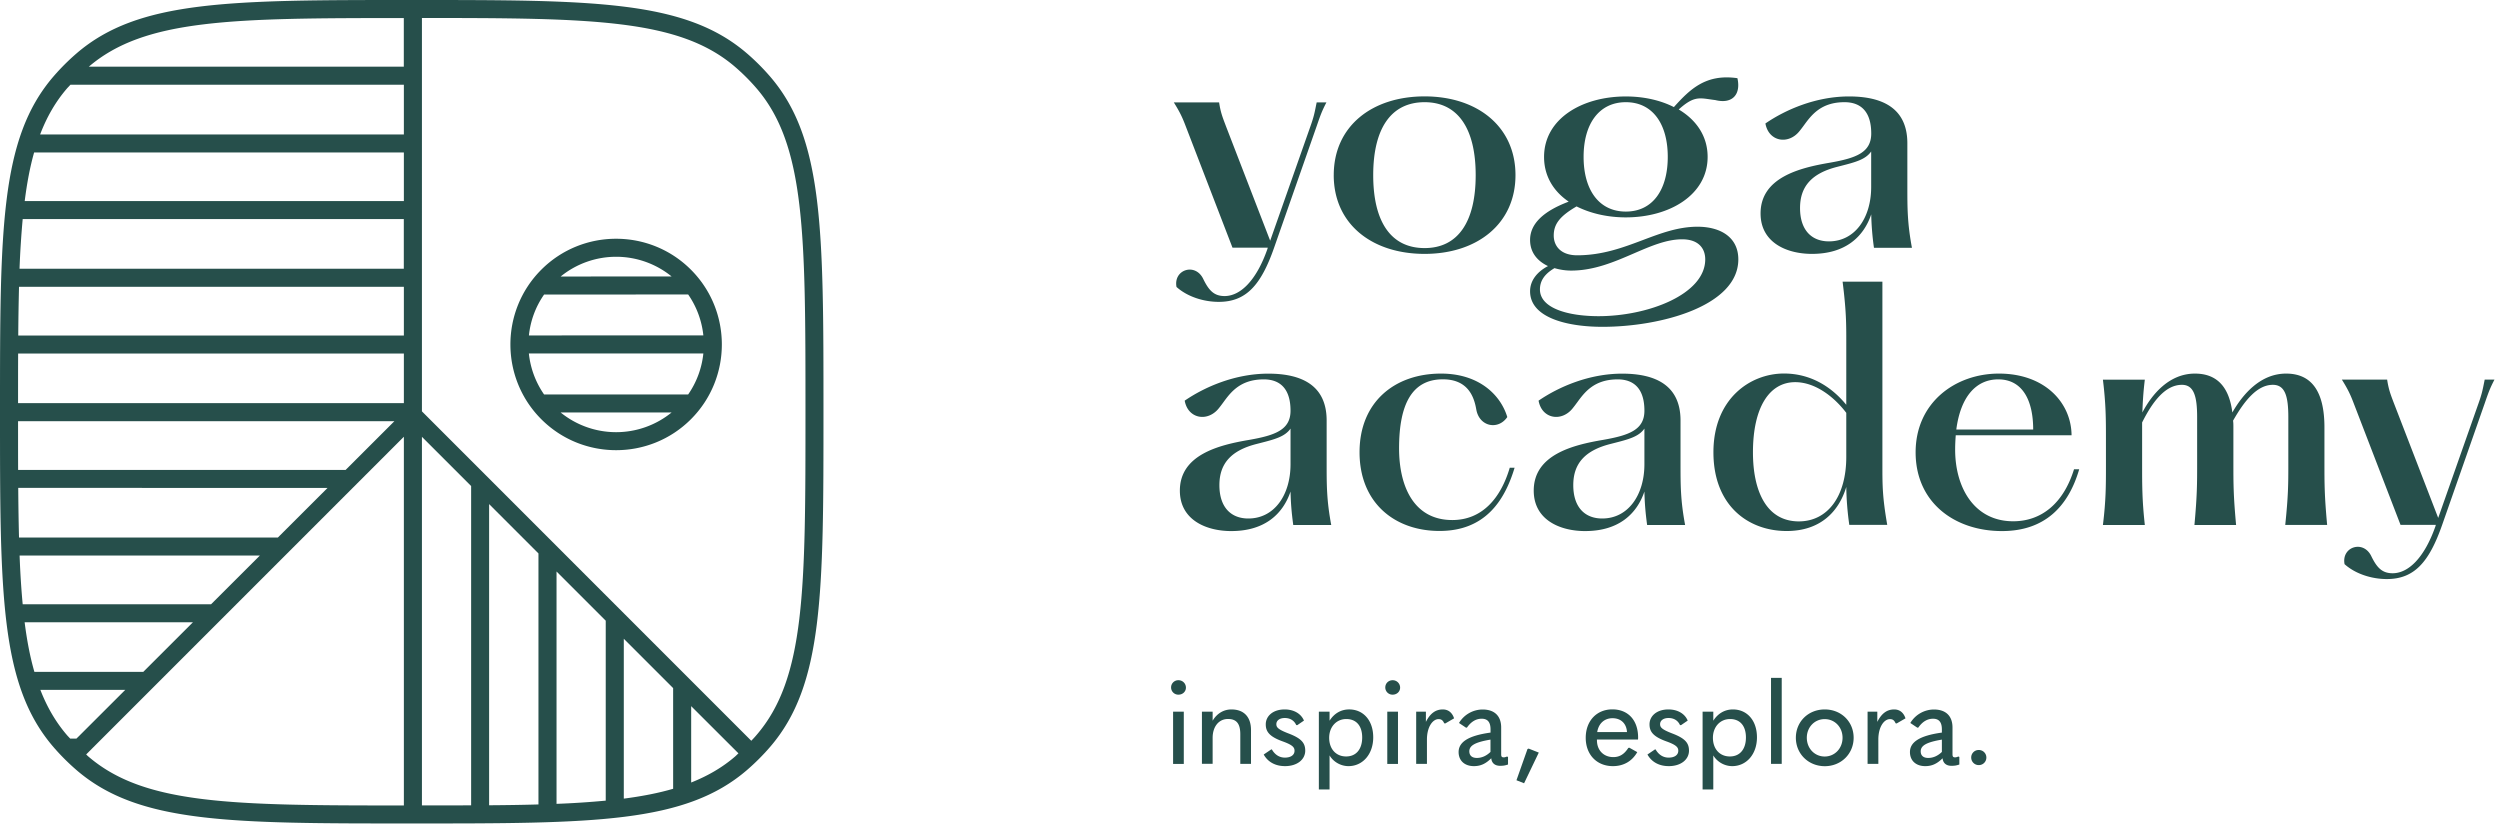<svg xmlns="http://www.w3.org/2000/svg" fill="none" viewBox="0 0 170 56"><g clip-path="url(#clip0)"><path fill-rule="evenodd" clip-rule="evenodd" d="M120.429 46.093v5.85h.728v-5.85h-.728zm-40.29.162a.489.489 0 00-.505.496.49.49 0 00.505.486c.28 0 .504-.206.504-.478a.502.502 0 00-.504-.504zm-.369 2.14v3.552h.728v-3.552h-.728zm2.689 0h-.728v3.544h.728v-1.763c0-.768.42-1.285 1.043-1.285.575 0 .838.311.838 1.04v2.012h.728v-2.298c0-.899-.487-1.403-1.333-1.403-.526 0-.983.272-1.276.767v-.614zm3.473 2.912l.517-.35.04.008c.202.351.504.553.886.553.408 0 .653-.184.653-.465 0-.224-.118-.39-.79-.632-.933-.333-1.166-.68-1.166-1.166 0-.553.478-1.013 1.285-1.013.632 0 1.119.294 1.312.758l-.456.312-.07-.009c-.137-.303-.409-.478-.777-.478-.368 0-.574.184-.574.417 0 .206.096.35.798.622.886.334 1.166.645 1.166 1.18 0 .6-.543 1.053-1.372 1.053-.654 0-1.167-.277-1.452-.79zm3.75-2.912v5.29h.728v-2.317c.272.457.78.729 1.285.729.973 0 1.684-.816 1.684-1.956 0-1.15-.671-1.9-1.636-1.9-.553 0-1.022.273-1.333.768v-.614h-.728zm1.868.5c.68 0 1.079.465 1.079 1.254 0 .799-.417 1.294-1.097 1.29-.684 0-1.148-.509-1.148-1.268 0-.74.486-1.276 1.166-1.276zm2.649-2.144c0-.281.215-.496.504-.496.28 0 .505.224.505.504 0 .272-.224.478-.505.478a.49.49 0 01-.504-.486zm.136 5.197v-3.553h.728v3.552h-.728zm1.965-3.553v3.548h.732V50.29c0-.877.4-1.39.79-1.39.18 0 .293.074.381.28l.07.018.605-.351c-.136-.412-.416-.605-.767-.605-.47 0-.847.245-1.15.846v-.693H96.3zm6.245 3.079v.513c-.193.066-.32.088-.535.088-.369 0-.575-.193-.605-.513-.378.377-.728.535-1.18.535-.64 0-1.04-.382-1.04-.956 0-.654.606-1.11 2.171-1.325v-.215c0-.504-.206-.728-.601-.728-.399 0-.732.215-1 .601l-.065.009-.478-.32a1.883 1.883 0 011.605-.917c.798 0 1.263.43 1.263 1.228v1.82c0 .158.048.206.175.206.07 0 .119-.017.224-.057l.066.03zm-2.118.066c.35 0 .662-.154.925-.408v-.838c-1.053.176-1.439.408-1.439.798.005.285.18.448.514.448zm2.692 1.517l.518.206 1-2.087-.689-.272-.079.03-.75 2.123zm5.473-2.763v.04c0 .71.479 1.149 1.11 1.149.439 0 .75-.202 1.022-.623l.066-.018.544.303c-.351.614-.926.952-1.654.952-1.109 0-1.851-.79-1.851-1.926 0-1.157.75-1.934 1.812-1.934 1.043 0 1.75.71 1.75 1.917 0 .048 0 .07-.009.136h-2.79v.004zm.018-.513h2.026c-.039-.592-.421-.943-.991-.943-.539.005-.938.347-1.035.943zm3.934 1.175l-.518.351c.286.513.799.79 1.452.79.829 0 1.373-.452 1.373-1.053 0-.535-.281-.846-1.167-1.18-.701-.271-.798-.416-.798-.622 0-.233.206-.417.575-.417.368 0 .64.175.776.478l.07.009.456-.312c-.193-.465-.68-.758-1.311-.758-.807 0-1.285.46-1.285 1.013 0 .487.232.833 1.166 1.166.671.242.79.408.79.632 0 .28-.246.465-.654.465-.381 0-.684-.202-.886-.553l-.039-.009zm3.232 2.728v-5.289h.728v.614c.312-.495.781-.767 1.333-.767.965 0 1.636.75 1.636 1.899 0 1.14-.71 1.956-1.684 1.956a1.518 1.518 0 01-1.285-.728v2.315h-.728zm2.947-3.535c0-.789-.399-1.254-1.079-1.254-.679 0-1.166.535-1.166 1.276 0 .76.465 1.268 1.149 1.268.68.004 1.096-.491 1.096-1.29zm3.395.018c0-1.088.837-1.925 1.965-1.925 1.127 0 1.964.837 1.964 1.925s-.846 1.934-1.964 1.934c-1.123-.004-1.965-.85-1.965-1.934zm3.175 0c0-.71-.518-1.267-1.215-1.267-.693 0-1.215.556-1.215 1.267 0 .72.527 1.276 1.215 1.276.689 0 1.215-.557 1.215-1.276zm1.702-1.772v3.548h.732V50.29c0-.877.399-1.39.789-1.39.18 0 .294.074.382.28l.07.018.605-.351c-.136-.412-.416-.605-.767-.605-.469 0-.847.245-1.149.846v-.693h-.662zm6.24 3.079v.513c-.193.066-.32.088-.535.088-.368 0-.574-.193-.605-.513-.377.377-.728.535-1.18.535-.64 0-1.039-.382-1.039-.956 0-.654.605-1.11 2.171-1.325v-.215c0-.504-.206-.728-.601-.728-.399 0-.732.215-1 .601l-.066.009-.478-.32a1.883 1.883 0 011.605-.917c.799 0 1.263.43 1.263 1.228v1.82c0 .158.049.206.176.206.07 0 .118-.017.224-.057l.065.03zm-2.114.066c.351 0 .663-.154.926-.408v-.838c-1.053.176-1.439.408-1.439.798 0 .285.176.448.513.448zm3.434-.54a.506.506 0 00-.513.513c0 .281.224.514.513.514a.512.512 0 00.518-.514.51.51 0 00-.518-.513z" fill="#264F4B"></path><g clip-path="url(#clip1)"><path fill-rule="evenodd" clip-rule="evenodd" d="M50.799 3.636a15.157 15.157 0 011.57 1.57c3.627 4.21 3.627 10.405 3.627 22.747v.045c0 12.372 0 18.582-3.632 22.796a15.17 15.17 0 01-1.57 1.57c-4.219 3.632-10.424 3.632-22.796 3.632s-18.582 0-22.797-3.632a15.164 15.164 0 01-1.57-1.57C0 46.575 0 40.365 0 27.998 0 15.63 0 9.42 3.636 5.2a15.161 15.161 0 011.57-1.57C9.42 0 15.63 0 27.998 0c12.372 0 18.582 0 22.8 3.636zM1.329 18.275h26.13v-3.377H1.543a63.973 63.973 0 00-.215 3.377zm26.134 4.539v-3.311H1.293a185.95 185.95 0 00-.052 3.311h26.222zm0 4.6v-3.376H1.233c-.005 1.065-.005 2.192-.005 3.376h26.235zm-3.96 4.54l3.315-3.312H1.228c0 1.154 0 2.264.004 3.312h22.27zm-4.61 4.6l3.382-3.377H1.24c.009 1.197.026 2.32.053 3.377h17.6zm-4.539 4.535l3.316-3.311H1.333c.044 1.193.114 2.289.21 3.31h12.811zm13.109 13.683V29.699L5.859 51.303l.057.054c.028.028.056.056.088.082 3.815 3.28 9.758 3.333 21.459 3.333zm4.574-21.722l-3.346-3.346v25.064h.003c1.165 0 2.287 0 3.343-.005V33.05zm4.578 4.583l-3.355-3.355v20.48c1.189-.008 2.307-.025 3.355-.056V37.633zm4.575 4.574l-3.346-3.346v15.801a58.527 58.527 0 003.346-.219V42.207zm4.583 4.583l-3.355-3.355v10.872c1.24-.162 2.355-.377 3.355-.67V46.79zM47 48.018v5.193c1.136-.452 2.127-1.026 2.995-1.776.037-.033.073-.068.11-.104.036-.035.072-.07.11-.103L47 48.018zM6.039 4.535h21.42V1.228c-11.666 0-17.609.053-21.42 3.307zm21.424 4.609V5.763H4.789l-.114.123c-.038.04-.077.08-.114.122-.78.904-1.377 1.939-1.833 3.136h24.735zm0 4.53v-3.306H2.32c-.28.986-.487 2.087-.64 3.306h25.783zM13.122 42.313H1.675c.158 1.25.373 2.368.663 3.372h7.407l3.377-3.373zm-7.68 7.67l3.075-3.07H2.745c.456 1.171 1.044 2.184 1.812 3.079.035.04.07.078.107.116l.108.116h.425l.246-.241zm23.249-22.011l22.397 22.401.07-.075c.095-.1.19-.202.28-.31 3.334-3.869 3.334-9.93 3.334-21.994 0-12.065 0-18.122-3.333-21.994-.443-.514-.93-1-1.443-1.443-3.794-3.268-9.705-3.333-21.305-3.333V27.972zm8.119-9.634c2.803-2.804 7.368-2.804 10.172 0 2.806 2.806 2.803 7.368 0 10.171-2.804 2.804-7.369 2.804-10.172 0-2.803-2.803-2.803-7.368 0-10.171zm-.847 5.697a5.974 5.974 0 001.033 2.787h9.8a5.973 5.973 0 001.032-2.787H35.963zm11.865-1.229a5.972 5.972 0 00-1.032-2.781l-9.797.003a5.906 5.906 0 00-1.032 2.782l11.861-.003zM45.67 18.8l-7.545.003a5.977 5.977 0 017.545-.003zm-7.548 9.247h7.548a5.982 5.982 0 01-7.548 0z" fill="#264F4B"></path></g><path fill-rule="evenodd" clip-rule="evenodd" d="M108.965 22.224c3.991 0 9.241-1.425 9.241-4.587 0-1.47-1.158-2.215-2.772-2.22-1.313 0-2.49.444-3.719.907-1.344.506-2.751 1.036-4.469 1.036-1.136 0-1.592-.657-1.592-1.342 0-.785.417-1.32 1.553-1.982.951.478 2.109.746 3.35.746 2.978 0 5.561-1.531 5.561-4.114 0-1.425-.785-2.522-1.965-3.224.95-.858 1.341-.802 2.101-.692.118.017.243.036.382.052 1.157.29 1.758-.373 1.508-1.487-2.127-.307-3.206.724-4.32 1.965-.929-.474-2.07-.723-3.267-.723-3 0-5.561 1.53-5.561 4.113 0 1.303.641 2.338 1.676 3.04-1.698.64-2.627 1.49-2.627 2.605 0 .868.517 1.447 1.219 1.776-.746.39-1.219.99-1.219 1.715 0 1.798 2.521 2.416 4.92 2.416zm5.421-5.951c1.136 0 1.57.64 1.57 1.364 0 2.377-3.89 3.863-7.25 3.863-2.087 0-3.99-.54-3.99-1.82 0-.579.311-1.052.991-1.447.351.105.741.167 1.136.167 1.56 0 2.952-.602 4.255-1.166 1.147-.495 2.224-.961 3.288-.961zm-3.829-1.886c-1.82 0-2.872-1.465-2.872-3.72 0-2.253 1.057-3.718 2.872-3.718 1.816 0 2.851 1.469 2.851 3.719s-1.031 3.719-2.851 3.719zm-19.862-2.478c0-3.329 2.605-5.355 6.179-5.355 3.557 0 6.179 2.026 6.179 5.355 0 3.329-2.627 5.355-6.179 5.355-3.579 0-6.18-2.026-6.18-5.355zm9.652 0c0-3.123-1.18-4.96-3.473-4.96-2.316 0-3.495 1.837-3.495 4.96 0 3.14 1.18 4.96 3.495 4.96 2.294 0 3.473-1.82 3.473-4.96zM90.195 6.966c-.312.601-.412.89-.662 1.614l-2.895 8.267c-.89 2.544-1.903 3.68-3.763 3.68-.991 0-2.11-.33-2.872-1.013-.228-1.18 1.28-1.676 1.82-.54.372.763.723 1.158 1.447 1.158 1.052 0 2.149-1.013 2.916-3.206l.022-.083H83.81l-3.184-8.267c-.228-.6-.394-.952-.807-1.614h3.08c.1.658.218.967.43 1.524l.025.068 3.018 7.815 2.75-7.815c.214-.602.273-.9.363-1.353l.049-.239h.662v.004zm37.234 9.881a18.956 18.956 0 01-.185-2.272c-.517 1.531-1.758 2.689-4.03 2.689-1.715 0-3.495-.763-3.495-2.75 0-2.438 2.644-3.1 4.714-3.451 1.776-.312 2.811-.685 2.811-1.987 0-1.386-.618-2.127-1.82-2.127-1.606 0-2.253.884-2.764 1.582-.095.129-.184.251-.275.36-.745.97-2.109.764-2.337-.495 1.386-.952 3.451-1.838 5.683-1.838 2.316 0 3.948.825 3.969 3.14v2.978c0 1.487 0 2.5.312 4.176h-2.583v-.005zm-.189-4.131v-2.417c-.379.552-1.091.734-2.071.985l-.266.068c-1.676.434-2.5 1.303-2.5 2.79 0 1.53.807 2.271 1.965 2.271 1.758 0 2.872-1.588 2.872-3.697zM87.756 33.425c.018.74.062 1.364.185 2.272v.004h2.583c-.312-1.675-.312-2.688-.312-4.175v-2.978c-.022-2.316-1.653-3.14-3.969-3.14-2.232 0-4.298.886-5.683 1.837.228 1.26 1.591 1.465 2.337.496.09-.11.18-.232.275-.361.51-.698 1.158-1.582 2.764-1.582 1.202 0 1.82.741 1.82 2.127 0 1.303-1.035 1.675-2.81 1.987-2.07.35-4.715 1.013-4.715 3.451 0 1.987 1.78 2.75 3.495 2.75 2.272 0 3.513-1.158 4.03-2.688zm0-4.28v2.42c0 2.11-1.114 3.697-2.872 3.693-1.158 0-1.965-.741-1.965-2.272 0-1.486.825-2.355 2.5-2.789l.266-.068c.98-.25 1.693-.433 2.071-.985zm10.232-3.741c2.583 0 4.052 1.447 4.508 2.956-.618.907-1.903.662-2.109-.518-.145-.829-.54-2.048-2.272-2.048-2.087 0-2.978 1.675-2.978 4.692 0 2.606 1.013 4.877 3.618 4.877 2.005 0 3.285-1.447 3.908-3.556h.329c-.684 2.271-2.026 4.298-5.105 4.298-3.04 0-5.438-1.904-5.438-5.355 0-3.421 2.399-5.346 5.539-5.346zm13.832 8.02c.018.742.062 1.365.184 2.273v.004h2.584c-.312-1.675-.312-2.688-.312-4.175v-2.978c-.022-2.316-1.653-3.14-3.969-3.14-2.232 0-4.298.886-5.684 1.837.228 1.26 1.592 1.465 2.338.496.09-.11.18-.232.274-.361h.001c.51-.698 1.158-1.582 2.764-1.582 1.202 0 1.82.741 1.82 2.127 0 1.303-1.035 1.675-2.811 1.987-2.07.35-4.715 1.013-4.715 3.451 0 1.987 1.781 2.75 3.496 2.75 2.272 0 3.513-1.158 4.03-2.688zm0-4.28v2.421c0 2.11-1.118 3.697-2.872 3.693-1.158 0-1.965-.741-1.965-2.272 0-1.486.824-2.355 2.5-2.789l.266-.068c.98-.25 1.692-.433 2.071-.985zm13.933 6.553a20.307 20.307 0 01-.206-2.584c-.517 1.715-1.798 2.996-4.052 2.996-2.605 0-4.982-1.715-4.982-5.355 0-3.64 2.5-5.355 4.798-5.355 1.776 0 3.206.868 4.236 2.127V23.33c0-1.364 0-2.17-.25-4.175h2.706V31.64c0 1.364 0 2.149.329 4.052h-2.579v.005zm-.206-4.627v-2.996c-.846-1.114-2.127-2.087-3.473-2.087-1.759 0-2.873 1.715-2.873 4.776 0 2.583.89 4.692 3.123 4.692 1.96-.004 3.223-1.701 3.223-4.385zm10.587 5.043c2.873 0 4.504-1.636 5.25-4.197v-.004h-.351c-.724 2.337-2.232 3.535-4.136 3.535-2.622 0-3.947-2.25-3.947-4.877 0-.351.018-.658.04-.97h7.876c-.017-2.214-1.815-4.196-4.938-4.196-2.96 0-5.666 1.964-5.666 5.354 0 3.412 2.649 5.355 5.872 5.355zm2.123-6.903h-5.228c.29-2.236 1.346-3.412 2.851-3.412 1.653 0 2.377 1.426 2.377 3.412zm17.349 2.311V28.36c0-1.425-.228-2.192-1.052-2.192-1.075 0-1.943 1.096-2.706 2.438.022.145.022.29.022.456v2.46c0 1.364 0 2.171.184 4.176h-2.833c.184-2.005.184-2.812.184-4.176V28.36c0-1.425-.228-2.192-1.035-2.192-1.136 0-2.004 1.157-2.706 2.56v2.917c0 1.364 0 2.377.184 4.053h-2.85c.206-1.676.206-2.689.206-4.053V29.89c0-1.364 0-2.399-.206-4.074h2.85c-.105.868-.145 1.57-.166 2.232.662-1.263 1.837-2.644 3.574-2.644 1.425 0 2.315.824 2.544 2.644.723-1.263 1.92-2.644 3.657-2.644 1.675 0 2.605 1.136 2.605 3.657v2.46c0 1.364 0 2.171.184 4.176h-2.85c.21-2.005.21-2.812.21-4.175zm13.354-4.091c.25-.724.351-1.013.663-1.614v-.005h-.663l-.048.24c-.09.452-.149.75-.364 1.352l-2.75 7.816-3.017-7.816-.026-.067c-.211-.557-.329-.867-.43-1.525h-3.079c.413.663.579 1.014.807 1.614l3.184 8.267h2.399l-.022.084c-.767 2.192-1.864 3.205-2.916 3.205-.724 0-1.075-.394-1.447-1.157-.54-1.136-2.049-.64-1.82.54.763.683 1.881 1.012 2.872 1.012 1.86 0 2.873-1.136 3.763-3.68l2.894-8.266z" fill="#264F4B"></path></g><defs><clipPath id="clip0"><path fill="#fff" d="M0 0h169.702v56H0z"></path></clipPath><clipPath id="clip1"><path fill="#fff" d="M0 0h56v56H0z"></path></clipPath></defs></svg>